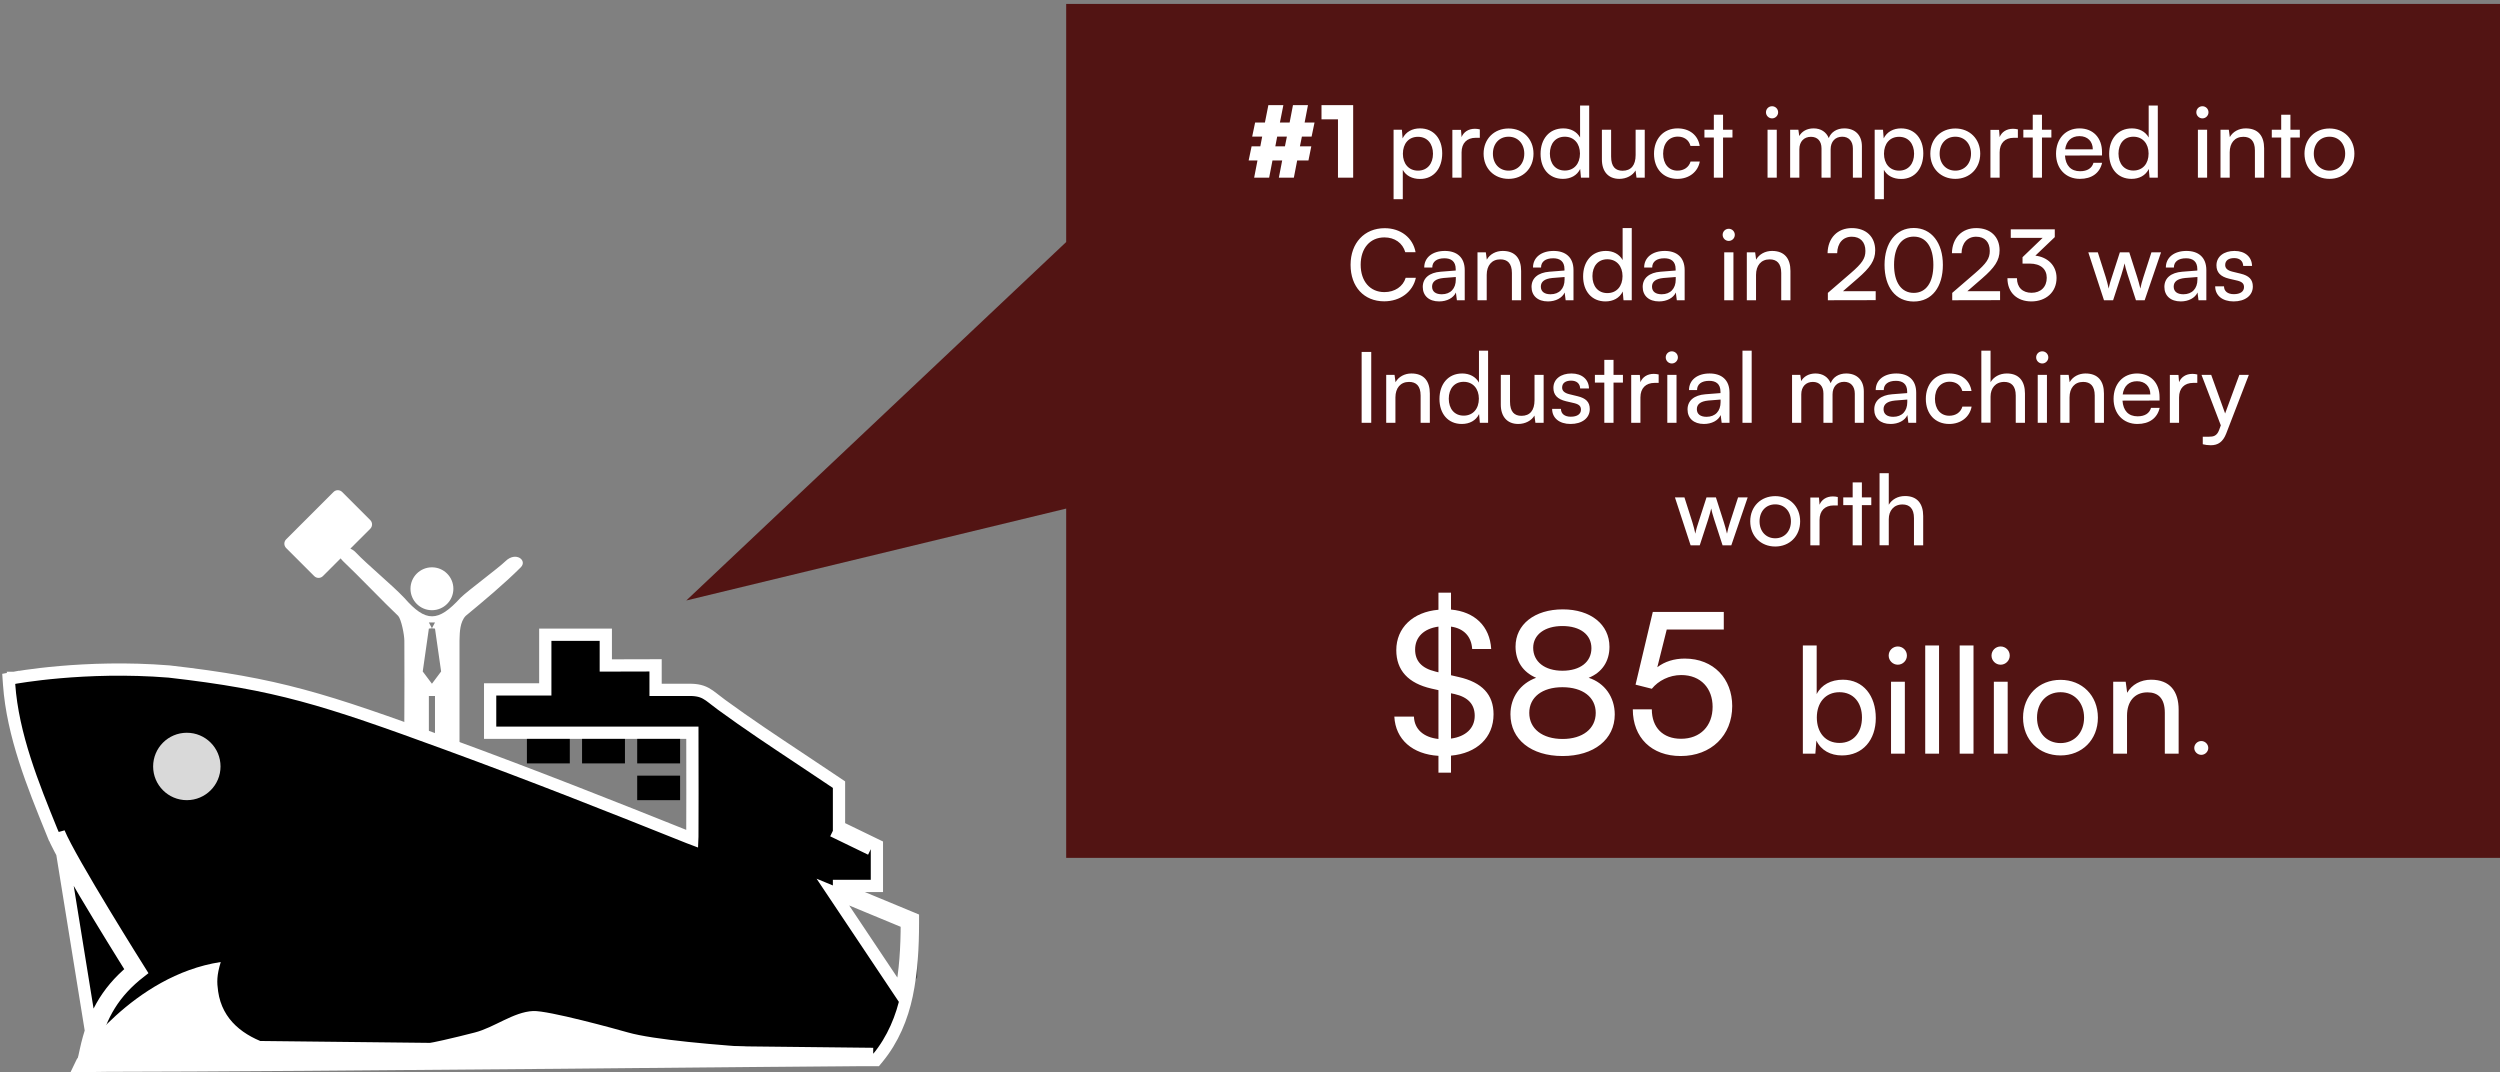<svg width="408" height="175" viewBox="0 0 408 175" fill="none" xmlns="http://www.w3.org/2000/svg">
<rect x="0" y="0" width="408" height="175" fill="#808080" stroke="none"/>
<g clip-path="url(#clip0_132_323)">
<path d="M408 140H174V83L112 98L174 39.5V0.639H270.083H312.23H408V140Z" fill="#521413"/>
<path d="M204.26 23.88H205.684L205.988 22.296H204.356L204.836 19.992H206.436L206.996 17.16H209.444L208.884 19.992H210.468L211.012 17.16H213.46L212.916 19.992H214.532L214.052 22.296H212.468L212.148 23.88H214.004L213.54 26.184H211.7L211.156 29H208.708L209.252 26.184H207.668L207.124 29H204.676L205.22 26.184H203.78L204.26 23.88ZM208.132 23.88H209.7L210.02 22.296H208.436L208.132 23.88ZM218.357 19.48H215.669V17.16H220.837V29H218.357V19.48ZM227.432 32.504V21.176H228.792L228.904 22.584C229.432 21.512 230.488 20.952 231.736 20.952C233.976 20.952 235.368 22.632 235.368 25.032C235.368 27.416 234.056 29.208 231.736 29.208C230.488 29.208 229.448 28.68 228.936 27.72V32.504H227.432ZM228.952 25.096C228.952 26.696 229.88 27.848 231.416 27.848C232.952 27.848 233.864 26.696 233.864 25.096C233.864 23.48 232.952 22.328 231.416 22.328C229.88 22.328 228.952 23.464 228.952 25.096ZM241.506 21.112V22.488H240.834C239.41 22.488 238.53 23.352 238.53 24.856V29H237.026V21.192H238.434L238.53 22.376C238.85 21.56 239.634 21.016 240.706 21.016C240.978 21.016 241.202 21.048 241.506 21.112ZM242.123 25.08C242.123 22.664 243.851 20.968 246.203 20.968C248.539 20.968 250.267 22.664 250.267 25.08C250.267 27.496 248.539 29.192 246.203 29.192C243.851 29.192 242.123 27.496 242.123 25.08ZM243.643 25.08C243.643 26.712 244.683 27.848 246.203 27.848C247.707 27.848 248.763 26.712 248.763 25.08C248.763 23.448 247.707 22.312 246.203 22.312C244.683 22.312 243.643 23.448 243.643 25.08ZM255.068 29.192C252.796 29.192 251.42 27.496 251.42 25.112C251.42 22.712 252.812 20.952 255.132 20.952C256.332 20.952 257.34 21.48 257.868 22.44V17.224H259.356V29H258.012L257.884 27.576C257.372 28.648 256.316 29.192 255.068 29.192ZM255.372 27.832C256.908 27.832 257.852 26.696 257.852 25.064C257.852 23.464 256.908 22.312 255.372 22.312C253.836 22.312 252.94 23.464 252.94 25.064C252.94 26.68 253.836 27.832 255.372 27.832ZM266.934 21.176H268.422V29H267.078L266.918 27.816C266.47 28.632 265.43 29.192 264.278 29.192C262.454 29.192 261.43 27.96 261.43 26.04V21.176H262.934V25.544C262.934 27.224 263.654 27.864 264.806 27.864C266.182 27.864 266.934 26.984 266.934 25.304V21.176ZM269.935 25.096C269.935 22.648 271.487 20.952 273.775 20.952C275.743 20.952 277.119 22.072 277.391 23.816H275.887C275.631 22.824 274.831 22.296 273.823 22.296C272.399 22.296 271.423 23.384 271.423 25.08C271.423 26.76 272.335 27.848 273.759 27.848C274.831 27.848 275.631 27.288 275.903 26.36H277.407C277.103 28.056 275.647 29.192 273.759 29.192C271.455 29.192 269.935 27.56 269.935 25.096ZM281.202 29H279.698V22.44H278.162V21.176H279.698V18.728H281.202V21.176H282.738V22.44H281.202V29ZM289.199 19.32C288.655 19.32 288.207 18.872 288.207 18.328C288.207 17.768 288.655 17.336 289.199 17.336C289.743 17.336 290.191 17.768 290.191 18.328C290.191 18.872 289.743 19.32 289.199 19.32ZM288.463 29V21.176H289.967V29H288.463ZM293.655 29H292.151V21.176H293.495L293.639 22.2C294.039 21.464 294.871 20.952 295.975 20.952C297.191 20.952 298.055 21.56 298.455 22.536C298.823 21.56 299.767 20.952 300.983 20.952C302.775 20.952 303.863 22.072 303.863 23.88V29H302.391V24.248C302.391 23.016 301.703 22.312 300.647 22.312C299.51 22.312 298.759 23.112 298.759 24.36V29H297.271V24.232C297.271 23 296.599 22.328 295.543 22.328C294.407 22.328 293.655 23.112 293.655 24.36V29ZM305.947 32.504V21.176H307.307L307.419 22.584C307.947 21.512 309.003 20.952 310.251 20.952C312.491 20.952 313.883 22.632 313.883 25.032C313.883 27.416 312.571 29.208 310.251 29.208C309.003 29.208 307.963 28.68 307.451 27.72V32.504H305.947ZM307.467 25.096C307.467 26.696 308.395 27.848 309.931 27.848C311.467 27.848 312.379 26.696 312.379 25.096C312.379 23.48 311.467 22.328 309.931 22.328C308.395 22.328 307.467 23.464 307.467 25.096ZM315.029 25.08C315.029 22.664 316.757 20.968 319.109 20.968C321.445 20.968 323.173 22.664 323.173 25.08C323.173 27.496 321.445 29.192 319.109 29.192C316.757 29.192 315.029 27.496 315.029 25.08ZM316.549 25.08C316.549 26.712 317.589 27.848 319.109 27.848C320.613 27.848 321.669 26.712 321.669 25.08C321.669 23.448 320.613 22.312 319.109 22.312C317.589 22.312 316.549 23.448 316.549 25.08ZM329.318 21.112V22.488H328.646C327.222 22.488 326.342 23.352 326.342 24.856V29H324.838V21.192H326.246L326.342 22.376C326.662 21.56 327.446 21.016 328.518 21.016C328.79 21.016 329.014 21.048 329.318 21.112ZM333.249 29H331.745V22.44H330.209V21.176H331.745V18.728H333.249V21.176H334.785V22.44H333.249V29ZM339.433 29.192C337.129 29.192 335.545 27.528 335.545 25.096C335.545 22.648 337.097 20.952 339.369 20.952C341.593 20.952 343.049 22.488 343.049 24.808V25.368L337.001 25.384C337.113 27.032 337.977 27.944 339.465 27.944C340.633 27.944 341.401 27.464 341.657 26.568H343.065C342.681 28.248 341.369 29.192 339.433 29.192ZM339.369 22.216C338.057 22.216 337.225 23 337.033 24.376H341.545C341.545 23.08 340.697 22.216 339.369 22.216ZM347.865 29.192C345.593 29.192 344.217 27.496 344.217 25.112C344.217 22.712 345.609 20.952 347.929 20.952C349.129 20.952 350.137 21.48 350.665 22.44V17.224H352.153V29H350.809L350.681 27.576C350.169 28.648 349.113 29.192 347.865 29.192ZM348.169 27.832C349.705 27.832 350.649 26.696 350.649 25.064C350.649 23.464 349.705 22.312 348.169 22.312C346.633 22.312 345.737 23.464 345.737 25.064C345.737 26.68 346.633 27.832 348.169 27.832ZM359.433 19.32C358.889 19.32 358.441 18.872 358.441 18.328C358.441 17.768 358.889 17.336 359.433 17.336C359.977 17.336 360.425 17.768 360.425 18.328C360.425 18.872 359.977 19.32 359.433 19.32ZM358.697 29V21.176H360.201V29H358.697ZM363.889 29H362.385V21.176H363.745L363.905 22.376C364.401 21.48 365.393 20.952 366.497 20.952C368.561 20.952 369.505 22.216 369.505 24.216V29H368.001V24.552C368.001 22.968 367.265 22.328 366.113 22.328C364.705 22.328 363.889 23.336 363.889 24.856V29ZM373.796 29H372.292V22.44H370.756V21.176H372.292V18.728H373.796V21.176H375.332V22.44H373.796V29ZM376.092 25.08C376.092 22.664 377.82 20.968 380.172 20.968C382.508 20.968 384.236 22.664 384.236 25.08C384.236 27.496 382.508 29.192 380.172 29.192C377.82 29.192 376.092 27.496 376.092 25.08ZM377.612 25.08C377.612 26.712 378.652 27.848 380.172 27.848C381.676 27.848 382.732 26.712 382.732 25.08C382.732 23.448 381.676 22.312 380.172 22.312C378.652 22.312 377.612 23.448 377.612 25.08ZM225.902 49.176C222.606 49.176 220.414 46.808 220.414 43.224C220.414 39.656 222.67 37.24 225.982 37.24C228.59 37.24 230.59 38.792 231.022 41.16H229.342C228.91 39.656 227.614 38.744 225.934 38.744C223.598 38.744 222.062 40.504 222.062 43.208C222.062 45.912 223.598 47.672 225.934 47.672C227.63 47.672 228.974 46.76 229.406 45.336H231.07C230.574 47.64 228.51 49.176 225.902 49.176ZM234.868 49.192C233.188 49.192 232.196 48.248 232.196 46.824C232.196 45.384 233.268 44.488 235.108 44.344L237.572 44.152V43.928C237.572 42.616 236.788 42.152 235.732 42.152C234.468 42.152 233.748 42.712 233.748 43.656H232.436C232.436 42.024 233.78 40.952 235.796 40.952C237.732 40.952 239.044 41.976 239.044 44.088V49H237.764L237.604 47.736C237.204 48.632 236.132 49.192 234.868 49.192ZM235.3 48.024C236.724 48.024 237.588 47.096 237.588 45.624V45.208L235.588 45.368C234.26 45.496 233.716 46.008 233.716 46.776C233.716 47.608 234.324 48.024 235.3 48.024ZM242.631 49H241.127V41.176H242.487L242.647 42.376C243.143 41.48 244.135 40.952 245.239 40.952C247.303 40.952 248.247 42.216 248.247 44.216V49H246.743V44.552C246.743 42.968 246.007 42.328 244.855 42.328C243.447 42.328 242.631 43.336 242.631 44.856V49ZM252.618 49.192C250.938 49.192 249.946 48.248 249.946 46.824C249.946 45.384 251.018 44.488 252.858 44.344L255.322 44.152V43.928C255.322 42.616 254.538 42.152 253.482 42.152C252.218 42.152 251.498 42.712 251.498 43.656H250.186C250.186 42.024 251.53 40.952 253.546 40.952C255.482 40.952 256.794 41.976 256.794 44.088V49H255.514L255.354 47.736C254.954 48.632 253.882 49.192 252.618 49.192ZM253.05 48.024C254.474 48.024 255.338 47.096 255.338 45.624V45.208L253.338 45.368C252.01 45.496 251.466 46.008 251.466 46.776C251.466 47.608 252.074 48.024 253.05 48.024ZM262.013 49.192C259.741 49.192 258.365 47.496 258.365 45.112C258.365 42.712 259.757 40.952 262.077 40.952C263.277 40.952 264.285 41.48 264.813 42.44V37.224H266.301V49H264.957L264.829 47.576C264.317 48.648 263.261 49.192 262.013 49.192ZM262.317 47.832C263.853 47.832 264.797 46.696 264.797 45.064C264.797 43.464 263.853 42.312 262.317 42.312C260.781 42.312 259.885 43.464 259.885 45.064C259.885 46.68 260.781 47.832 262.317 47.832ZM270.759 49.192C269.079 49.192 268.087 48.248 268.087 46.824C268.087 45.384 269.159 44.488 270.999 44.344L273.463 44.152V43.928C273.463 42.616 272.679 42.152 271.623 42.152C270.359 42.152 269.639 42.712 269.639 43.656H268.327C268.327 42.024 269.671 40.952 271.687 40.952C273.623 40.952 274.935 41.976 274.935 44.088V49H273.655L273.495 47.736C273.095 48.632 272.023 49.192 270.759 49.192ZM271.191 48.024C272.615 48.024 273.479 47.096 273.479 45.624V45.208L271.479 45.368C270.151 45.496 269.607 46.008 269.607 46.776C269.607 47.608 270.215 48.024 271.191 48.024ZM282.129 39.32C281.585 39.32 281.137 38.872 281.137 38.328C281.137 37.768 281.585 37.336 282.129 37.336C282.673 37.336 283.121 37.768 283.121 38.328C283.121 38.872 282.673 39.32 282.129 39.32ZM281.393 49V41.176H282.897V49H281.393ZM286.584 49H285.08V41.176H286.44L286.6 42.376C287.096 41.48 288.088 40.952 289.192 40.952C291.256 40.952 292.2 42.216 292.2 44.216V49H290.696V44.552C290.696 42.968 289.96 42.328 288.808 42.328C287.4 42.328 286.584 43.336 286.584 44.856V49ZM306.114 48.984L298.306 49V47.8L302.034 44.584C303.906 42.968 304.434 42.184 304.434 40.952C304.434 39.496 303.602 38.632 302.21 38.632C300.786 38.632 299.858 39.672 299.826 41.32H298.258C298.306 38.84 299.874 37.224 302.226 37.224C304.546 37.224 306.034 38.632 306.034 40.856C306.034 42.504 305.218 43.672 303.17 45.448L300.77 47.528H306.114V48.984ZM307.557 43.224C307.557 39.64 309.413 37.208 312.325 37.208C315.221 37.208 317.077 39.64 317.077 43.224C317.077 46.824 315.301 49.208 312.325 49.208C309.333 49.208 307.557 46.824 307.557 43.224ZM309.109 43.224C309.109 46.072 310.293 47.8 312.325 47.8C314.357 47.8 315.525 46.072 315.525 43.224C315.525 40.344 314.357 38.616 312.325 38.616C310.293 38.616 309.109 40.344 309.109 43.224ZM326.411 48.984L318.603 49V47.8L322.331 44.584C324.203 42.968 324.731 42.184 324.731 40.952C324.731 39.496 323.899 38.632 322.507 38.632C321.083 38.632 320.155 39.672 320.123 41.32H318.555C318.603 38.84 320.171 37.224 322.523 37.224C324.843 37.224 326.331 38.632 326.331 40.856C326.331 42.504 325.515 43.672 323.467 45.448L321.067 47.528H326.411V48.984ZM331.229 43.016H330.077V41.976L333.357 38.824H328.157V37.432H335.341V38.696L332.173 41.72C334.141 41.96 335.629 43.288 335.629 45.368C335.629 47.704 333.869 49.192 331.517 49.192C329.245 49.192 327.613 47.8 327.613 45.4H329.165C329.165 46.904 330.093 47.784 331.549 47.784C333.053 47.784 334.029 46.824 334.029 45.336C334.029 43.944 333.069 43.016 331.229 43.016ZM343.37 49L340.81 41.176H342.362L343.658 45.24C343.834 45.816 343.994 46.408 344.138 47.096C344.266 46.408 344.474 45.752 344.65 45.24L345.962 41.176H347.498L348.794 45.24C348.922 45.624 349.178 46.536 349.306 47.096C349.434 46.472 349.578 45.928 349.802 45.24L351.114 41.176H352.682L350.01 49H348.586L347.226 44.808C346.97 44.024 346.81 43.416 346.73 42.984C346.65 43.368 346.506 43.88 346.218 44.824L344.858 49H343.37ZM355.899 49.192C354.219 49.192 353.227 48.248 353.227 46.824C353.227 45.384 354.299 44.488 356.139 44.344L358.603 44.152V43.928C358.603 42.616 357.819 42.152 356.763 42.152C355.499 42.152 354.779 42.712 354.779 43.656H353.467C353.467 42.024 354.811 40.952 356.827 40.952C358.763 40.952 360.075 41.976 360.075 44.088V49H358.795L358.635 47.736C358.235 48.632 357.163 49.192 355.899 49.192ZM356.331 48.024C357.755 48.024 358.619 47.096 358.619 45.624V45.208L356.619 45.368C355.291 45.496 354.747 46.008 354.747 46.776C354.747 47.608 355.355 48.024 356.331 48.024ZM361.518 46.728H362.958C362.958 47.528 363.566 48.008 364.558 48.008C365.614 48.008 366.222 47.576 366.222 46.856C366.222 46.328 365.966 46.008 365.15 45.8L363.774 45.48C362.382 45.144 361.726 44.456 361.726 43.304C361.726 41.864 362.942 40.952 364.67 40.952C366.382 40.952 367.502 41.912 367.534 43.4H366.094C366.062 42.616 365.534 42.12 364.622 42.12C363.678 42.12 363.15 42.536 363.15 43.256C363.15 43.784 363.534 44.136 364.302 44.328L365.678 44.664C367.006 44.984 367.662 45.592 367.662 46.76C367.662 48.248 366.382 49.192 364.526 49.192C362.686 49.192 361.518 48.216 361.518 46.728ZM223.787 57.432V69H222.219V57.432H223.787ZM227.733 69H226.229V61.176H227.589L227.749 62.376C228.245 61.48 229.237 60.952 230.341 60.952C232.405 60.952 233.349 62.216 233.349 64.216V69H231.845V64.552C231.845 62.968 231.109 62.328 229.957 62.328C228.549 62.328 227.733 63.336 227.733 64.856V69ZM238.568 69.192C236.296 69.192 234.92 67.496 234.92 65.112C234.92 62.712 236.312 60.952 238.632 60.952C239.832 60.952 240.84 61.48 241.368 62.44V57.224H242.856V69H241.512L241.384 67.576C240.872 68.648 239.816 69.192 238.568 69.192ZM238.872 67.832C240.408 67.832 241.352 66.696 241.352 65.064C241.352 63.464 240.408 62.312 238.872 62.312C237.336 62.312 236.44 63.464 236.44 65.064C236.44 66.68 237.336 67.832 238.872 67.832ZM250.434 61.176H251.922V69H250.578L250.418 67.816C249.97 68.632 248.93 69.192 247.778 69.192C245.954 69.192 244.93 67.96 244.93 66.04V61.176H246.434V65.544C246.434 67.224 247.154 67.864 248.306 67.864C249.682 67.864 250.434 66.984 250.434 65.304V61.176ZM253.307 66.728H254.747C254.747 67.528 255.355 68.008 256.347 68.008C257.403 68.008 258.011 67.576 258.011 66.856C258.011 66.328 257.755 66.008 256.939 65.8L255.563 65.48C254.171 65.144 253.515 64.456 253.515 63.304C253.515 61.864 254.731 60.952 256.459 60.952C258.171 60.952 259.291 61.912 259.323 63.4H257.883C257.851 62.616 257.323 62.12 256.411 62.12C255.467 62.12 254.939 62.536 254.939 63.256C254.939 63.784 255.323 64.136 256.091 64.328L257.467 64.664C258.795 64.984 259.451 65.592 259.451 66.76C259.451 68.248 258.171 69.192 256.315 69.192C254.475 69.192 253.307 68.216 253.307 66.728ZM263.327 69H261.823V62.44H260.287V61.176H261.823V58.728H263.327V61.176H264.863V62.44H263.327V69ZM270.693 61.112V62.488H270.021C268.597 62.488 267.717 63.352 267.717 64.856V69H266.213V61.192H267.621L267.717 62.376C268.037 61.56 268.821 61.016 269.893 61.016C270.165 61.016 270.389 61.048 270.693 61.112ZM272.84 59.32C272.296 59.32 271.848 58.872 271.848 58.328C271.848 57.768 272.296 57.336 272.84 57.336C273.384 57.336 273.832 57.768 273.832 58.328C273.832 58.872 273.384 59.32 272.84 59.32ZM272.104 69V61.176H273.608V69H272.104ZM278.079 69.192C276.399 69.192 275.407 68.248 275.407 66.824C275.407 65.384 276.479 64.488 278.319 64.344L280.783 64.152V63.928C280.783 62.616 279.999 62.152 278.943 62.152C277.679 62.152 276.959 62.712 276.959 63.656H275.647C275.647 62.024 276.991 60.952 279.007 60.952C280.943 60.952 282.255 61.976 282.255 64.088V69H280.975L280.815 67.736C280.415 68.632 279.343 69.192 278.079 69.192ZM278.511 68.024C279.935 68.024 280.799 67.096 280.799 65.624V65.208L278.799 65.368C277.471 65.496 276.927 66.008 276.927 66.776C276.927 67.608 277.535 68.024 278.511 68.024ZM285.874 69H284.37V57.224H285.874V69ZM293.967 69H292.463V61.176H293.807L293.951 62.2C294.351 61.464 295.183 60.952 296.287 60.952C297.503 60.952 298.367 61.56 298.767 62.536C299.135 61.56 300.079 60.952 301.295 60.952C303.087 60.952 304.175 62.072 304.175 63.88V69H302.703V64.248C302.703 63.016 302.015 62.312 300.959 62.312C299.823 62.312 299.071 63.112 299.071 64.36V69H297.583V64.232C297.583 63 296.911 62.328 295.855 62.328C294.719 62.328 293.967 63.112 293.967 64.36V69ZM308.548 69.192C306.868 69.192 305.876 68.248 305.876 66.824C305.876 65.384 306.948 64.488 308.788 64.344L311.252 64.152V63.928C311.252 62.616 310.468 62.152 309.412 62.152C308.148 62.152 307.428 62.712 307.428 63.656H306.116C306.116 62.024 307.46 60.952 309.476 60.952C311.412 60.952 312.724 61.976 312.724 64.088V69H311.444L311.284 67.736C310.884 68.632 309.812 69.192 308.548 69.192ZM308.98 68.024C310.404 68.024 311.268 67.096 311.268 65.624V65.208L309.268 65.368C307.94 65.496 307.396 66.008 307.396 66.776C307.396 67.608 308.004 68.024 308.98 68.024ZM314.295 65.096C314.295 62.648 315.847 60.952 318.135 60.952C320.103 60.952 321.479 62.072 321.751 63.816H320.247C319.991 62.824 319.191 62.296 318.183 62.296C316.759 62.296 315.783 63.384 315.783 65.08C315.783 66.76 316.695 67.848 318.119 67.848C319.191 67.848 319.991 67.288 320.263 66.36H321.767C321.463 68.056 320.007 69.192 318.119 69.192C315.815 69.192 314.295 67.56 314.295 65.096ZM324.858 68.984H323.354V57.224H324.858V62.376C325.354 61.528 326.298 60.952 327.514 60.952C329.514 60.952 330.474 62.216 330.474 64.216V69H328.97V64.552C328.97 62.968 328.218 62.328 327.098 62.328C325.642 62.328 324.858 63.384 324.858 64.728V68.984ZM333.293 59.32C332.749 59.32 332.301 58.872 332.301 58.328C332.301 57.768 332.749 57.336 333.293 57.336C333.837 57.336 334.285 57.768 334.285 58.328C334.285 58.872 333.837 59.32 333.293 59.32ZM332.557 69V61.176H334.061V69H332.557ZM337.748 69H336.244V61.176H337.604L337.764 62.376C338.26 61.48 339.252 60.952 340.356 60.952C342.42 60.952 343.364 62.216 343.364 64.216V69H341.86V64.552C341.86 62.968 341.124 62.328 339.972 62.328C338.564 62.328 337.748 63.336 337.748 64.856V69ZM348.823 69.192C346.519 69.192 344.935 67.528 344.935 65.096C344.935 62.648 346.487 60.952 348.759 60.952C350.983 60.952 352.439 62.488 352.439 64.808V65.368L346.391 65.384C346.503 67.032 347.367 67.944 348.855 67.944C350.023 67.944 350.791 67.464 351.047 66.568H352.455C352.071 68.248 350.759 69.192 348.823 69.192ZM348.759 62.216C347.447 62.216 346.615 63 346.423 64.376H350.935C350.935 63.08 350.087 62.216 348.759 62.216ZM358.599 61.112V62.488H357.927C356.503 62.488 355.623 63.352 355.623 64.856V69H354.119V61.192H355.527L355.623 62.376C355.943 61.56 356.727 61.016 357.799 61.016C358.071 61.016 358.295 61.048 358.599 61.112ZM359.492 72.504V71.272H360.5C361.22 71.272 361.796 71.16 362.164 70.168L362.436 69.416L359.284 61.176H360.868L363.14 67.48L365.46 61.176H367.012L363.316 70.76C362.788 72.104 362.004 72.664 360.804 72.664C360.308 72.664 359.892 72.6 359.492 72.504ZM275.909 89L273.349 81.176H274.901L276.197 85.24C276.373 85.816 276.533 86.408 276.677 87.096C276.805 86.408 277.013 85.752 277.189 85.24L278.501 81.176H280.037L281.333 85.24C281.461 85.624 281.717 86.536 281.845 87.096C281.973 86.472 282.117 85.928 282.341 85.24L283.653 81.176H285.221L282.549 89H281.125L279.765 84.808C279.509 84.024 279.349 83.416 279.269 82.984C279.189 83.368 279.045 83.88 278.757 84.824L277.397 89H275.909ZM285.639 85.08C285.639 82.664 287.367 80.968 289.719 80.968C292.055 80.968 293.783 82.664 293.783 85.08C293.783 87.496 292.055 89.192 289.719 89.192C287.367 89.192 285.639 87.496 285.639 85.08ZM287.159 85.08C287.159 86.712 288.199 87.848 289.719 87.848C291.223 87.848 292.279 86.712 292.279 85.08C292.279 83.448 291.223 82.312 289.719 82.312C288.199 82.312 287.159 83.448 287.159 85.08ZM299.927 81.112V82.488H299.255C297.831 82.488 296.951 83.352 296.951 84.856V89H295.447V81.192H296.855L296.951 82.376C297.271 81.56 298.055 81.016 299.127 81.016C299.399 81.016 299.623 81.048 299.927 81.112ZM303.859 89H302.355V82.44H300.819V81.176H302.355V78.728H303.859V81.176H305.395V82.44H303.859V89ZM308.248 88.984H306.744V77.224H308.248V82.376C308.744 81.528 309.688 80.952 310.904 80.952C312.904 80.952 313.864 82.216 313.864 84.216V89H312.36V84.552C312.36 82.968 311.608 82.328 310.488 82.328C309.032 82.328 308.248 83.384 308.248 84.728V88.984ZM234.755 126.104V123.352C230.531 123.096 227.747 120.696 227.555 116.952H230.755C230.819 119 232.323 120.344 234.755 120.6V112.632L233.603 112.376C229.827 111.512 227.875 109.4 227.875 106.104C227.875 102.456 230.595 99.864 234.755 99.512V96.728H236.803V99.48C240.675 99.832 243.139 102.2 243.363 105.912H240.259C240.131 103.864 238.883 102.552 236.803 102.264V110.2L238.051 110.488C241.891 111.352 243.747 113.368 243.747 116.568C243.747 120.376 241.027 122.936 236.803 123.32V126.104H234.755ZM234.243 109.592L234.755 109.72V102.264C232.387 102.584 230.947 103.96 230.947 106.008C230.947 107.864 232.003 109.048 234.243 109.592ZM237.411 113.272L236.803 113.144V120.536C239.203 120.216 240.675 118.84 240.675 116.824C240.675 114.968 239.619 113.784 237.411 113.272ZM246.504 116.568C246.504 113.784 248.136 111.544 250.696 110.616C248.52 109.688 247.336 107.864 247.336 105.528C247.336 101.912 250.44 99.448 255.048 99.448C259.592 99.448 262.664 101.912 262.664 105.56C262.664 107.928 261.448 109.752 259.272 110.616C261.864 111.448 263.528 113.752 263.528 116.6C263.528 120.664 260.136 123.384 255.016 123.384C249.864 123.384 246.504 120.664 246.504 116.568ZM250.216 105.72C250.216 107.992 252.104 109.464 254.984 109.464C257.896 109.464 259.72 108.024 259.72 105.784C259.72 103.576 257.896 102.168 254.984 102.168C252.104 102.168 250.216 103.576 250.216 105.72ZM249.576 116.344C249.576 118.936 251.72 120.6 255.016 120.6C258.28 120.6 260.424 118.936 260.424 116.344C260.424 113.784 258.312 112.152 254.984 112.152C251.688 112.152 249.576 113.784 249.576 116.344ZM274.282 123.384C269.546 123.384 266.474 120.376 266.474 115.768H269.578C269.578 118.744 271.402 120.568 274.345 120.568C277.482 120.568 279.498 118.488 279.498 115.352C279.498 112.376 277.61 110.168 274.378 110.168C272.426 110.168 270.634 111.096 269.578 112.408L266.922 111.736L269.738 99.864H281.322V102.744H272.01L270.474 108.888C271.69 107.96 273.226 107.48 274.954 107.48C279.658 107.48 282.698 110.776 282.698 115.224C282.698 120.024 279.274 123.384 274.282 123.384ZM296.266 123H294.226V105.336H296.482V113.28C297.25 111.744 298.834 110.928 300.754 110.928C304.114 110.928 306.13 113.568 306.13 117.192C306.13 120.744 304.018 123.288 300.61 123.288C298.762 123.288 297.202 122.472 296.434 120.864L296.266 123ZM296.506 117.096C296.506 119.544 297.898 121.248 300.202 121.248C302.506 121.248 303.874 119.52 303.874 117.096C303.874 114.696 302.506 112.968 300.202 112.968C297.898 112.968 296.506 114.696 296.506 117.096ZM309.72 108.48C308.904 108.48 308.232 107.808 308.232 106.992C308.232 106.152 308.904 105.504 309.72 105.504C310.536 105.504 311.208 106.152 311.208 106.992C311.208 107.808 310.536 108.48 309.72 108.48ZM308.616 123V111.264H310.872V123H308.616ZM316.452 123H314.196V105.336H316.452V123ZM322.077 123H319.821V105.336H322.077V123ZM326.502 108.48C325.686 108.48 325.014 107.808 325.014 106.992C325.014 106.152 325.686 105.504 326.502 105.504C327.318 105.504 327.99 106.152 327.99 106.992C327.99 107.808 327.318 108.48 326.502 108.48ZM325.398 123V111.264H327.654V123H325.398ZM330.161 117.12C330.161 113.496 332.753 110.952 336.281 110.952C339.785 110.952 342.377 113.496 342.377 117.12C342.377 120.744 339.785 123.288 336.281 123.288C332.753 123.288 330.161 120.744 330.161 117.12ZM332.441 117.12C332.441 119.568 334.001 121.272 336.281 121.272C338.537 121.272 340.121 119.568 340.121 117.12C340.121 114.672 338.537 112.968 336.281 112.968C334.001 112.968 332.441 114.672 332.441 117.12ZM347.13 123H344.874V111.264H346.914L347.154 113.064C347.898 111.72 349.386 110.928 351.042 110.928C354.138 110.928 355.554 112.824 355.554 115.824V123H353.298V116.328C353.298 113.952 352.194 112.992 350.466 112.992C348.354 112.992 347.13 114.504 347.13 116.784V123ZM359.255 123.192C358.631 123.192 358.103 122.68 358.103 122.072C358.103 121.448 358.631 120.936 359.255 120.936C359.863 120.936 360.391 121.448 360.391 122.072C360.391 122.68 359.863 123.192 359.255 123.192Z" fill="white"/>
</g>
<path d="M88.813 111.653C88.83 111.937 88.847 112.212 88.856 112.495C86.502 112.504 84.148 112.547 81.794 112.504C80.454 112.478 79.792 112.976 79.861 114.377C79.938 116.155 79.955 117.942 79.998 119.72C79.93 119.763 79.861 119.814 79.792 119.857C79.68 117.667 79.423 115.476 79.569 113.303C79.603 112.719 80.832 111.825 81.57 111.757C83.959 111.55 86.39 111.662 88.813 111.653Z" fill="#494949"/>
<path d="M8.522 109.463C9.089 109.213 9.647 108.758 10.214 108.741C13.256 108.672 16.288 108.672 19.329 108.741C19.905 108.758 20.463 109.196 21.03 109.445C16.864 109.445 12.697 109.454 8.522 109.463Z" fill="#4C4C4C"/>
<path d="M149.044 149.416C148.717 149.167 148.399 148.909 148.073 148.66C148.64 149.064 149.679 149.45 149.688 149.871C149.808 153.05 149.748 156.237 149.688 159.424C149.679 159.699 149.284 159.965 149.061 160.231C149.061 156.623 149.052 153.015 149.044 149.416Z" fill="#4A4A4A"/>
<path d="M15.225 170.587C15.144 170.587 15.066 170.587 14.991 170.587V171.587L15.968 171.8C15.984 171.729 15.999 171.658 16.015 171.588C20.733 171.595 31.356 171.648 44.534 171.713C69.039 171.835 102.379 172 123 172C129.624 172.012 131.354 172.01 134.078 172.006C135.881 172.003 138.12 172 142.5 172L15.225 170.587ZM15.225 170.587C16.457 165.636 18.596 161.931 22.901 158.587C22.901 158.587 11.454 140.412 9.613 135.887L15.225 170.587ZM112.438 136.692L112.401 136.674L112.363 136.658C99.862 131.658 87.35 126.684 72.894 121.392C52.804 114.037 45.219 111.606 27.605 109.593L27.588 109.591L27.571 109.59C20.689 109.038 14.379 109.296 9.792 109.692C7.497 109.89 5.63 110.123 4.334 110.307C3.686 110.398 3.18 110.478 2.835 110.535C2.663 110.563 2.531 110.586 2.44 110.602C2.395 110.61 2.361 110.616 2.337 110.62L2.31 110.625L2.303 110.627L2.301 110.627L2.3 110.627C2.3 110.627 2.3 110.627 2.482 111.61L2.3 110.627L1.422 110.79L1.485 111.681C2.071 119.976 5.399 128.168 8.433 135.638C8.517 135.847 8.602 136.055 8.686 136.263L8.687 136.263C9.644 138.618 13.021 144.377 16.092 149.452C17.64 152.011 19.131 154.427 20.234 156.204C20.786 157.092 21.241 157.821 21.558 158.328C21.566 158.34 21.574 158.352 21.581 158.365C17.259 161.957 15.185 166.012 14.014 171.374L13.749 172.587H14.991C19.034 172.587 30.283 172.643 44.517 172.713C49.653 172.739 55.178 172.766 60.893 172.793C82.442 172.897 106.693 173 122.998 173C129.623 173.012 131.355 173.01 134.081 173.006C135.884 173.003 138.123 173 142.5 173H142.972L143.272 172.636C145.715 169.667 147.213 166.082 147.986 162.377L147.987 162.376C148.762 158.63 148.991 154.619 148.991 150.587V149.919L148.374 149.663L136.925 144.919V144.587H142.11H143.11V143.587V138.587V137.961L142.547 137.687L136.925 134.961V128.587V128.056L136.485 127.759C134.588 126.476 132.666 125.2 130.739 123.921C126.351 121.008 121.942 118.083 117.77 115.03L117.77 115.03C117.326 114.705 116.971 114.427 116.65 114.176C116.548 114.096 116.45 114.019 116.353 113.945C115.966 113.644 115.59 113.364 115.181 113.145C114.3 112.671 113.398 112.548 111.977 112.587H106.991V109.587V108.584L105.989 108.587L98.867 108.606V104.587V103.587H97.867H89.991H88.991V104.587V112.509H80.991H79.991V113.509V118.587V119.587H80.991H112.998C113.013 122.265 113.012 126.17 113.007 129.563C113.005 131.483 113.001 133.238 112.997 134.514C112.996 135.151 112.994 135.669 112.993 136.027L112.992 136.439L112.991 136.547L112.991 136.574L112.991 136.578C112.989 136.719 112.987 136.833 112.983 136.93C112.848 136.883 112.67 136.808 112.438 136.692ZM147.991 150.587C147.991 154.587 147.763 158.522 147.007 162.173L135.925 145.587L147.991 150.587ZM135.925 135.587L142.11 138.587L135.925 135.587Z" fill="black" stroke="white" stroke-width="2"/>
<path d="M57 172C64.061 171.622 70.546 170.294 77.5 168.5C80.666 167.685 83.816 165.145 87 165C89.469 164.891 100.516 167.936 102.5 168.5C110.79 170.858 143 172 143 172L142.485 173.946C142.485 173.946 47.289 174.903 17.508 174.921C16.566 174.921 11.5 175 11.5 175L12.515 172.893C12.515 172.893 21.654 159.196 36.027 157C35.361 159.196 35.382 160.295 35.6 161.806C36.965 171.225 49.589 172.09 57 172Z" fill="white"/>
<rect x="85.992" y="120.586" width="7" height="4" fill="black"/>
<rect x="94.992" y="120.586" width="7" height="4" fill="black"/>
<rect x="103.991" y="120.586" width="7" height="4" fill="black"/>
<rect x="103.991" y="126.586" width="7" height="4" fill="black"/>
<circle cx="30.491" cy="125.086" r="5.5" fill="#D9D9D9"/>
<path fill-rule="evenodd" clip-rule="evenodd" d="M46.698 89.436C46.308 89.045 46.308 88.412 46.698 88.021L54.427 80.293C54.817 79.902 55.45 79.902 55.841 80.293L60.427 84.879C60.817 85.269 60.817 85.902 60.427 86.293L57.182 89.537C57.463 89.656 57.741 89.836 57.991 90.087C59.035 91.181 60.486 92.481 61.94 93.785L61.94 93.785L61.94 93.785C63.431 95.121 64.926 96.46 65.991 97.586C69.491 101.586 71.491 101.587 75.17 97.549C75.751 96.976 77.317 95.75 78.874 94.531L78.874 94.531C80.402 93.334 81.921 92.145 82.491 91.587C84.183 89.934 86.116 91.463 84.991 92.587C82.297 95.281 78.934 98.085 75.991 100.521C75.067 101.507 75.026 103.169 74.998 104.317V104.317C74.996 104.411 74.994 104.501 74.991 104.587V122.587C74.991 122.587 72.918 121.569 72.991 121.587L70.991 121.087V113.587H69.991V120.587L65.991 119.587C65.991 119.587 65.966 117.152 65.991 116.086C66.019 114.772 66 107.969 65.993 105.479C65.992 104.994 65.991 104.672 65.991 104.587C65.991 103.587 65.491 101.087 64.991 100.521C63.859 99.457 62.211 97.789 60.556 96.115C58.858 94.398 57.153 92.674 55.991 91.586C55.831 91.426 55.7 91.272 55.594 91.125L52.698 94.021C52.308 94.412 51.675 94.412 51.284 94.021L46.698 89.436ZM73.991 96.086C73.991 98.019 72.424 99.586 70.491 99.586C68.558 99.586 66.991 98.019 66.991 96.086C66.991 94.153 68.558 92.586 70.491 92.586C72.424 92.586 73.991 94.153 73.991 96.086ZM69.991 102.586L70.491 102.538L70.991 102.586L71.991 109.586L70.491 111.586L68.991 109.586L69.991 102.586ZM70.491 102.538L69.991 101.586H70.991L70.491 102.538Z" fill="white"/>
<defs>
<clipPath id="clip0_132_323">
<rect width="296" height="140" fill="white" transform="translate(112)"/>
</clipPath>
</defs>
</svg>
